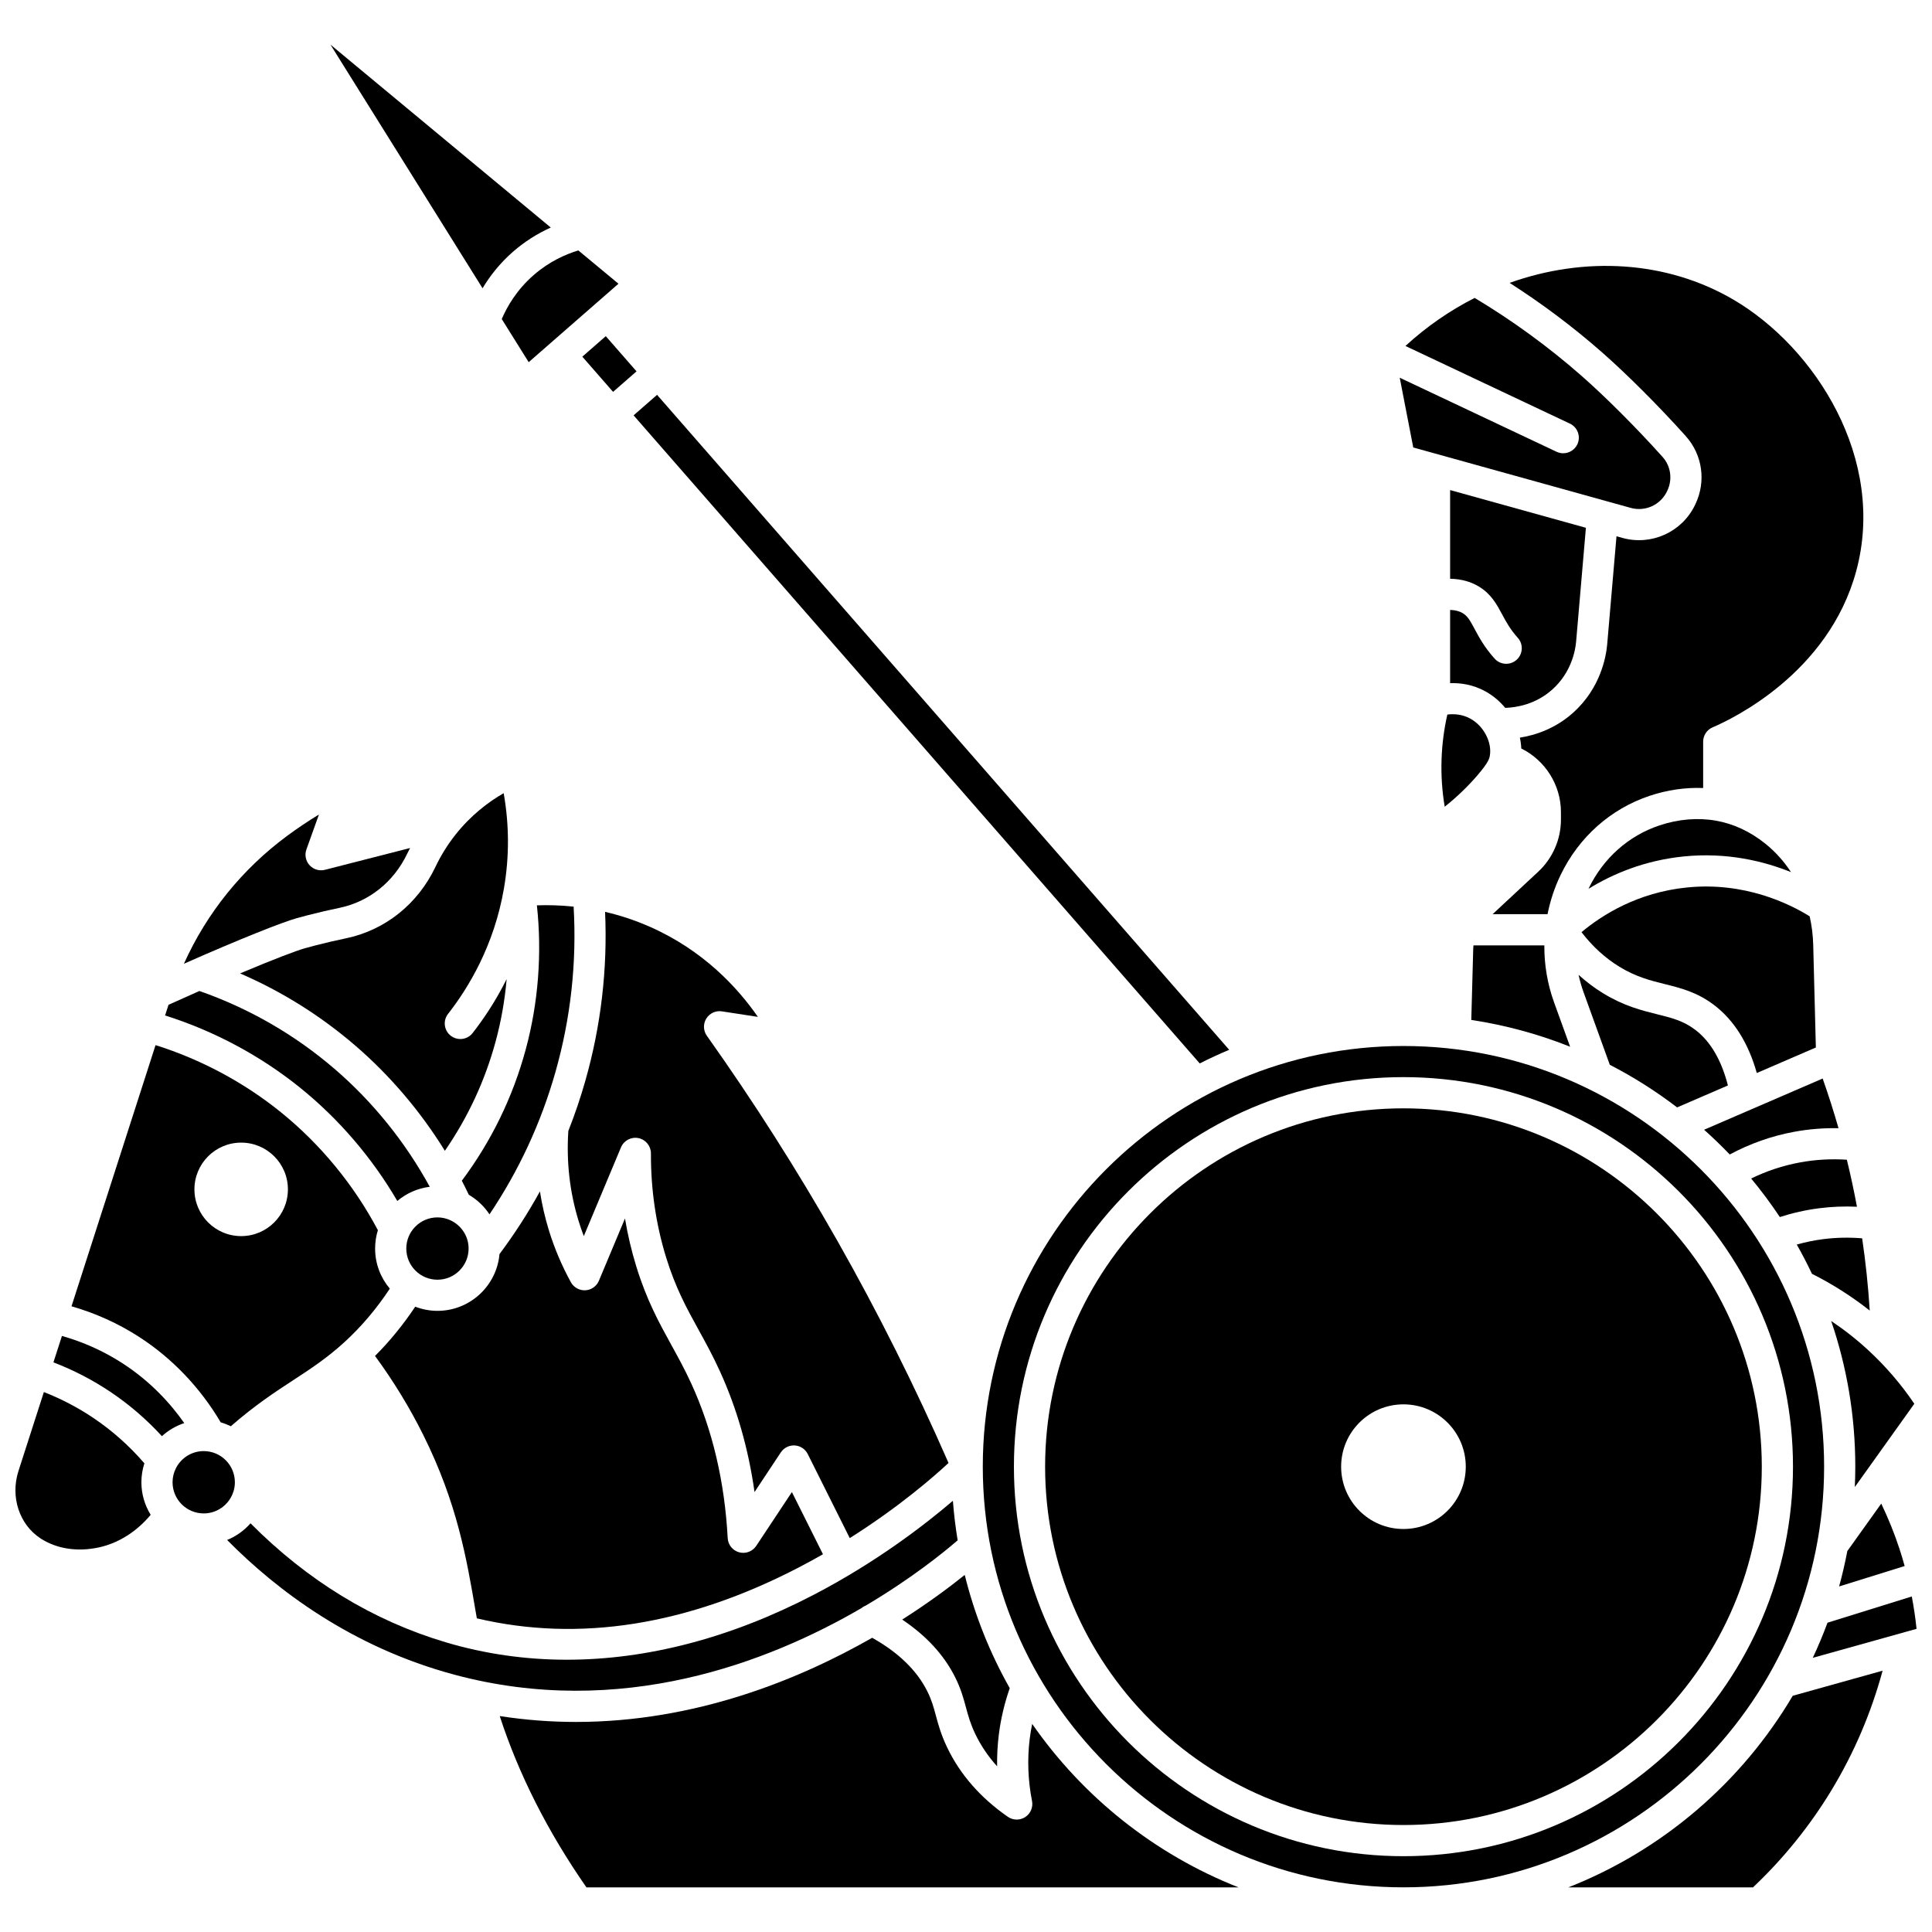 <?xml version="1.0" encoding="UTF-8"?>
<!-- Uploaded to: SVG Find, www.svgrepo.com, Generator: SVG Find Mixer Tools -->
<svg width="800px" height="800px" version="1.1" viewBox="144 144 512 512" xmlns="http://www.w3.org/2000/svg">
 <defs>
  <clipPath id="c">
   <path d="m629 494h22.902v45h-22.902z"/>
  </clipPath>
  <clipPath id="b">
   <path d="m624 567h27.902v17h-27.902z"/>
  </clipPath>
  <clipPath id="a">
   <path d="m148.09 512h35.906v43h-35.906z"/>
  </clipPath>
 </defs>
 <path d="m558.27 264.12c-0.59 0-1.191-0.129-1.762-0.395l-41.566-19.625 3.586 18.484 51.336 14.262c0.004 0 0.008 0.004 0.012 0.004l6.285 1.746c3.832 1.062 7.863-0.762 9.59-4.34l0.086-0.18c1.445-2.996 0.965-6.527-1.234-8.98-6.902-7.699-15.172-15.969-21.582-21.586-8.746-7.664-18.23-14.574-28.219-20.559-6.535 3.312-12.727 7.574-18.344 12.734l43.582 20.578c2.062 0.973 2.945 3.434 1.969 5.496-0.703 1.484-2.188 2.359-3.738 2.359z"/>
 <path d="m251.67 474.88c0 4.555 3.703 8.258 8.258 8.258 4.555 0 8.258-3.703 8.258-8.258 0-3.309-1.961-6.16-4.777-7.477 0 0-0.004 0-0.004-0.004-1.059-0.496-2.234-0.777-3.477-0.777-4.555 0-8.258 3.703-8.258 8.258z"/>
 <path d="m555.84 409.62c-1.758-4.859-2.609-9.98-2.574-15.086h-18.781c-0.027 0.27-0.059 0.543-0.062 0.82l-0.516 18.941c9.105 1.379 17.875 3.785 26.191 7.098z"/>
 <path d="m526.03 345.18c-0.148 4.223 0.133 8.445 0.832 12.613 3.172-2.527 6.051-5.289 8.605-8.25 3.047-3.531 3.227-4.559 3.348-5.234 0.641-3.609-1.637-7.945-5.184-9.879-2.164-1.18-4.391-1.27-6.07-1.07-0.879 3.887-1.395 7.848-1.531 11.82z"/>
 <path d="m461.94 425.82c2.551-1.293 5.156-2.5 7.809-3.613l-151.62-173.57-6.219 5.434z"/>
 <path d="m277.56 379.39c1.43-8.383 1.398-16.836-0.082-25.195-4.051 2.336-8.707 5.852-12.812 11.055-2.059 2.609-3.828 5.457-5.258 8.465-4.707 9.898-13.379 16.812-23.797 18.965-2.633 0.543-5.285 1.16-7.887 1.832-0.012 0.004-1.492 0.387-2.965 0.797-2.129 0.594-8.172 2.875-17.141 6.656 11.074 4.789 21.301 11.184 30.496 19.094 9.254 7.965 17.316 17.457 23.781 27.914 6.106-8.852 10.641-18.582 13.465-29.027 1.453-5.367 2.422-10.898 2.906-16.477-2.93 5.879-6.18 10.68-9.027 14.309-0.812 1.035-2.027 1.578-3.25 1.578-0.891 0-1.789-0.289-2.547-0.883-1.793-1.406-2.106-4.004-0.695-5.797 5.32-6.781 12.211-18.059 14.812-33.285z"/>
 <path d="m266.39 456.9c0.637 1.234 1.254 2.477 1.848 3.727 2.199 1.289 4.078 3.062 5.481 5.188 7.769-11.566 13.637-24.195 17.465-37.66 4.066-14.309 5.688-29.059 4.832-43.891-3.535-0.371-6.812-0.445-9.734-0.34 1.383 12.742 0.383 25.852-2.957 38.184-3.418 12.633-9.113 24.328-16.934 34.793z"/>
 <path d="m270.37 572.88c27.109 6.394 55.809 1.852 85.422-13.547 2.176-1.129 4.273-2.285 6.305-3.445l-8.234-16.473-9.453 14.258c-0.984 1.484-2.809 2.172-4.527 1.703s-2.941-1.984-3.035-3.762c-0.801-14.93-4.031-28.672-9.602-40.848-1.797-3.922-3.629-7.246-5.402-10.461-3.168-5.75-6.445-11.691-9.199-20.609-1.289-4.172-2.297-8.441-3.019-12.785l-6.91 16.5c-0.613 1.461-2.008 2.445-3.59 2.527-1.566 0.078-3.074-0.746-3.836-2.137-2.41-4.391-4.375-9.023-5.836-13.777-1.039-3.375-1.824-6.812-2.367-10.293-3.164 5.758-6.742 11.301-10.715 16.609-0.746 8.422-7.832 15.047-16.441 15.047-2.078 0-4.059-0.402-5.891-1.105-3.18 4.781-6.75 9.152-10.656 13.055 4.859 6.613 9.148 13.629 12.773 20.91 8.984 18.043 11.477 32.629 13.883 46.734 0.113 0.637 0.223 1.266 0.332 1.898z"/>
 <path d="m543.16 319.91c-1.129 0-2.254-0.461-3.07-1.367-2.695-2.992-4.141-5.691-5.305-7.863-1.227-2.289-1.871-3.422-3.152-4.188-0.895-0.535-2.016-0.816-3.336-0.859v19.41c2.711-0.09 5.992 0.348 9.277 2.133 2.062 1.125 3.859 2.644 5.328 4.418 2.93-0.09 8.078-0.895 12.531-4.914 5.012-4.527 6.039-10.289 6.246-12.555l2.602-30.254-35.984-9.996v23.504c2.852 0.051 5.394 0.723 7.582 2.039 3.285 1.973 4.758 4.715 6.18 7.363 1.055 1.961 2.141 3.988 4.164 6.238 1.527 1.695 1.391 4.305-0.305 5.832-0.785 0.707-1.773 1.059-2.758 1.059z"/>
 <path d="m627.14 472.39c-2.356 0.301-4.688 0.789-6.981 1.426 1.434 2.531 2.777 5.117 4.031 7.758 5.43 2.731 10.559 5.988 15.309 9.742-0.402-6.418-1.074-12.805-2.008-19.148-3.449-0.285-6.918-0.219-10.352 0.223z"/>
 <g clip-path="url(#c)">
  <path d="m629.28 494.07c4.141 12.121 6.391 25.109 6.391 38.613 0 1.812-0.047 3.609-0.129 5.402l15.773-22.07c-3.488-5.156-7.559-9.898-12.125-14.125-3.098-2.867-6.414-5.473-9.91-7.82z"/>
 </g>
 <path d="m642.55 542.47-8.992 12.578c-0.602 3.172-1.328 6.297-2.176 9.375l17.371-5.406c-0.426-1.535-0.879-3.066-1.379-4.582-1.336-4.074-2.969-8.07-4.824-11.965z"/>
 <g clip-path="url(#b)">
  <path d="m624.41 583.34 27.496-7.68c-0.297-2.879-0.723-5.738-1.262-8.574l-22.336 6.949c-1.172 3.168-2.477 6.269-3.898 9.305z"/>
 </g>
 <path d="m573.16 400.2c4.422 2.703 8.277 3.66 12.004 4.59 4.238 1.055 8.617 2.144 13.117 5.578 5.266 4.016 9.051 10.059 11.289 17.992l15.652-6.762-0.699-27.184c-0.066-2.598-0.391-5.137-0.945-7.582-5.43-3.371-17.293-9.199-32.566-7.637-13.012 1.324-22.402 7.246-27.895 11.84 2.887 3.758 6.246 6.844 10.043 9.164z"/>
 <path d="m602.4 449.95c5.352-2.875 11.07-4.902 17.051-6.008 3.887-0.719 7.828-1.035 11.773-0.957-1.262-4.426-2.672-8.824-4.203-13.164l-18.777 8.113c-0.004 0.004-0.008 0.004-0.012 0.004l-12.629 5.457c2.348 2.094 4.617 4.277 6.797 6.555z"/>
 <path d="m563.61 406.81 7.004 19.367c6.293 3.242 12.258 7.031 17.84 11.297l13.461-5.816c-1.715-6.711-4.609-11.664-8.637-14.734-3.144-2.398-6.219-3.164-10.105-4.129-4.133-1.027-8.812-2.195-14.316-5.555-2.312-1.414-4.484-3.055-6.519-4.898 0.328 1.512 0.746 3.008 1.273 4.469z"/>
 <path d="m618.64 375.12c-1.883-2.867-4.172-5.426-6.844-7.566-3.996-3.199-8.387-5.242-13.051-6.066-4.809-0.852-9.992-0.414-14.996 1.262-8.211 2.754-14.871 8.695-18.75 16.723-0.012 0.023-0.023 0.047-0.031 0.07 6.32-3.894 14.762-7.512 25.207-8.574 11.457-1.16 21.262 1.246 28.465 4.152z"/>
 <path d="m626.1 464.2c3.32-0.426 6.672-0.555 10.012-0.402-0.777-4.18-1.668-8.336-2.676-12.457-4.18-0.277-8.363-0.043-12.477 0.723-4.481 0.828-8.797 2.258-12.883 4.254 2.707 3.262 5.242 6.672 7.598 10.211 3.398-1.098 6.891-1.879 10.426-2.328z"/>
 <path d="m590.75 259.58c4.445 4.957 5.434 12.059 2.519 18.094l-0.086 0.18c-3.461 7.168-11.551 10.828-19.23 8.695l-1.566-0.438-2.473 28.738c-0.301 3.258-1.766 11.477-8.938 17.953-4.762 4.301-10.074 6.027-14.195 6.684 0.207 0.949 0.332 1.91 0.375 2.871 6.316 3.121 10.508 9.645 10.508 16.867v1.996c0 5.199-2.184 10.215-5.988 13.762l-12.121 11.289h14.559c0.711-3.582 1.863-7.082 3.465-10.398 4.856-10.047 13.223-17.492 23.559-20.961 4.68-1.57 9.512-2.266 14.215-2.078v-12.285c0-1.656 0.988-3.152 2.512-3.797 5.062-2.156 30.691-14.289 38.043-41.383 8.043-29.641-10.762-59.199-32.539-71.961-17.738-10.395-39.496-11.52-59.309-4.441 8.582 5.488 16.766 11.633 24.41 18.332 6.633 5.816 15.172 14.355 22.281 22.281z"/>
 <path d="m395.37 531.7c-8.777-20.07-18.68-39.879-29.484-58.918-10.555-18.594-22.184-36.859-34.562-54.289-0.961-1.352-1.02-3.148-0.148-4.559 0.871-1.414 2.496-2.168 4.141-1.914l9.531 1.465c-5.473-7.898-14.531-17.625-28.523-23.832-4.102-1.82-8.121-3.106-11.973-4 0.672 15.125-1.074 30.152-5.227 44.754-1.285 4.523-2.793 8.957-4.508 13.297-0.547 8.18 0.363 16.215 2.727 23.895 0.41 1.34 0.871 2.668 1.371 3.984l9.852-23.52c0.762-1.816 2.703-2.844 4.629-2.453 1.93 0.391 3.316 2.094 3.309 4.062-0.039 9.504 1.316 18.781 4.031 27.582 2.504 8.105 5.434 13.426 8.539 19.059 1.844 3.348 3.754 6.809 5.676 11.012 4.504 9.836 7.586 20.59 9.207 32.082l6.965-10.508c0.816-1.23 2.223-1.93 3.695-1.84 1.473 0.09 2.781 0.957 3.441 2.273l11.137 22.281c13.121-8.281 22.32-16.328 26.176-19.914z"/>
 <path d="m397.11 588.46c1.551 3.098 2.223 5.59 2.871 7.996 0.594 2.199 1.156 4.277 2.434 6.973 1.477 3.113 3.426 6.008 5.832 8.668-0.047-2.777 0.102-5.559 0.441-8.324 0.516-4.215 1.508-8.367 2.902-12.395-5.258-9.305-9.301-19.379-11.926-30.012-3.848 3.098-9.473 7.32-16.574 11.84 6.371 4.266 11.074 9.371 14.02 15.254z"/>
 <path d="m417.54 600.86c-0.262 1.305-0.496 2.613-0.656 3.934-0.672 5.481-0.465 11.027 0.613 16.484 0.328 1.652-0.383 3.332-1.789 4.254-0.688 0.449-1.477 0.676-2.262 0.676-0.824 0-1.645-0.246-2.352-0.734-7.277-5.047-12.707-11.27-16.137-18.488-1.598-3.363-2.316-6.019-2.945-8.359-0.594-2.199-1.105-4.098-2.285-6.453-2.766-5.523-7.676-10.273-14.594-14.145-19.438 11.105-46.871 22.305-78.508 22.305-6.562 0-13.305-0.496-20.191-1.559 5.019 15.426 12.727 30.664 22.98 45.402h172.82c-22.242-8.75-41.242-23.969-54.691-43.316z"/>
 <path d="m176.38 505.23c-4.934-3.184-10.293-5.586-15.965-7.191l-2.254 7c5.367 2.059 10.488 4.711 15.254 7.926 4.949 3.336 9.465 7.242 13.492 11.637 1.695-1.539 3.699-2.734 5.922-3.469-3.625-5.172-8.93-11.051-16.449-15.902z"/>
 <path d="m205.89 539.2c0.23-0.758 0.355-1.559 0.355-2.387 0-4.555-3.703-8.258-8.258-8.258-3.156 0-5.902 1.781-7.293 4.394-0.02 0.039-0.035 0.082-0.059 0.121-0.574 1.125-0.906 2.394-0.906 3.746 0 4.555 3.703 8.258 8.258 8.258 3.469 0 6.438-2.152 7.66-5.188 0.062-0.238 0.141-0.465 0.242-0.688z"/>
 <path d="m559.63 644.17h48.934c8.051-7.609 15.031-16.242 20.762-25.688 6.008-9.898 10.551-20.551 13.586-31.734l-23.82 6.652c-13.523 22.898-34.449 40.93-59.461 50.77z"/>
 <path d="m627.41 532.68c0-61.473-50.012-111.48-111.48-111.48-61.461 0-111.46 49.992-111.48 111.45v0.008 0.027c0 61.473 50.012 111.48 111.48 111.48 61.477 0.004 111.48-50.008 111.48-111.48zm-111.48 103.23c-56.918 0-103.23-46.305-103.23-103.23 0-56.918 46.305-103.23 103.23-103.23 56.918 0 103.23 46.305 103.23 103.23-0.004 56.918-46.309 103.23-103.23 103.23z"/>
 <path d="m515.93 437.72c-52.363 0-94.965 42.602-94.965 94.965 0 52.363 42.602 94.965 94.965 94.965s94.965-42.602 94.965-94.965c0-52.363-42.602-94.965-94.965-94.965zm0 111.48c-9.121 0-16.516-7.394-16.516-16.516s7.394-16.516 16.516-16.516c9.121 0 16.516 7.394 16.516 16.516s-7.394 16.516-16.516 16.516z"/>
 <path d="m372.34 570.14c0.352-0.301 0.75-0.523 1.172-0.691 12.004-7.113 20.473-13.965 24.277-17.25-0.566-3.449-0.996-6.941-1.262-10.484-7.301 6.254-20.18 16.234-36.922 24.941-21.949 11.414-44.094 17.188-65.383 17.188-10.949 0-21.68-1.527-32.035-4.602-19.285-5.723-36.684-16.336-51.797-31.551-1.688 1.918-3.801 3.445-6.203 4.418 13.082 13.246 33.016 28.402 60.242 35.703 44.051 11.816 83.148-3.242 107.91-17.672z"/>
 <path d="m276.97 228.55 7.137 11.43 5.676-4.961 12.438-10.867s0.004 0 0.004-0.004l5.676-4.957-10.637-8.828c-3.367 1.023-7.703 2.93-11.828 6.523-4.496 3.914-7.047 8.34-8.465 11.664z"/>
 <path d="m225.66 386.52c2.731-0.707 5.519-1.355 8.281-1.926 7.859-1.621 14.422-6.879 18.008-14.422 0.23-0.484 0.488-0.957 0.73-1.438l-22.562 5.777c-1.48 0.379-3.047-0.09-4.078-1.219-1.027-1.129-1.352-2.734-0.836-4.172l3.32-9.266c-2.887 1.758-5.695 3.644-8.402 5.637-11.992 8.871-21.328 20.473-27.383 33.914 14.941-6.606 26.137-11.027 29.801-12.047 1.559-0.434 3.121-0.84 3.121-0.84z"/>
 <path d="m280.01 210.66c2.977-2.594 6.344-4.734 9.953-6.359l-58.391-48.477 40.312 64.57c1.883-3.152 4.504-6.578 8.125-9.734z"/>
 <g clip-path="url(#a)">
  <path d="m182.26 531.79c-3.938-4.578-8.453-8.605-13.461-11.98-4.121-2.781-8.539-5.09-13.172-6.902l-6.731 20.914c-2.195 6.82 0.195 14.16 5.809 17.844l0.156 0.102c4.269 2.727 9.727 3.539 15.387 2.301 5.18-1.133 9.973-4.18 13.684-8.625-1.551-2.516-2.461-5.465-2.461-8.629 0.004-1.754 0.285-3.438 0.789-5.023z"/>
 </g>
 <path d="m202.49 520.94c0.934 0.266 1.828 0.613 2.688 1.027 6.371-5.566 11.738-9.074 16.531-12.207 4.531-2.961 8.809-5.754 13.391-9.914 4.547-4.125 8.637-8.941 12.203-14.34-2.426-2.875-3.894-6.582-3.894-10.629 0-1.695 0.258-3.328 0.734-4.867-6.344-11.98-15.203-22.77-25.73-31.277-9.77-7.894-21.176-13.988-33.191-17.766l-22.273 69.211c6.359 1.828 12.371 4.535 17.914 8.113 8.797 5.68 16.227 13.496 21.629 22.648zm5.422-74.133c6.84 0 12.387 5.547 12.387 12.387s-5.547 12.387-12.387 12.387c-6.84 0-12.387-5.547-12.387-12.387s5.543-12.387 12.387-12.387z"/>
 <path d="m298.32 238.52 6.219-5.434 8.148 9.328-6.219 5.434z"/>
 <path d="m249.29 462.27c2.387-2.016 5.348-3.359 8.602-3.762-6.449-11.793-15.039-22.473-25.164-31.184-10.594-9.117-22.66-16.07-35.883-20.703-2.59 1.141-5.316 2.363-8.184 3.66l-0.91 2.828c12.98 4.09 25.301 10.676 35.855 19.203 10.242 8.277 19.027 18.547 25.684 29.957z"/>
</svg>
